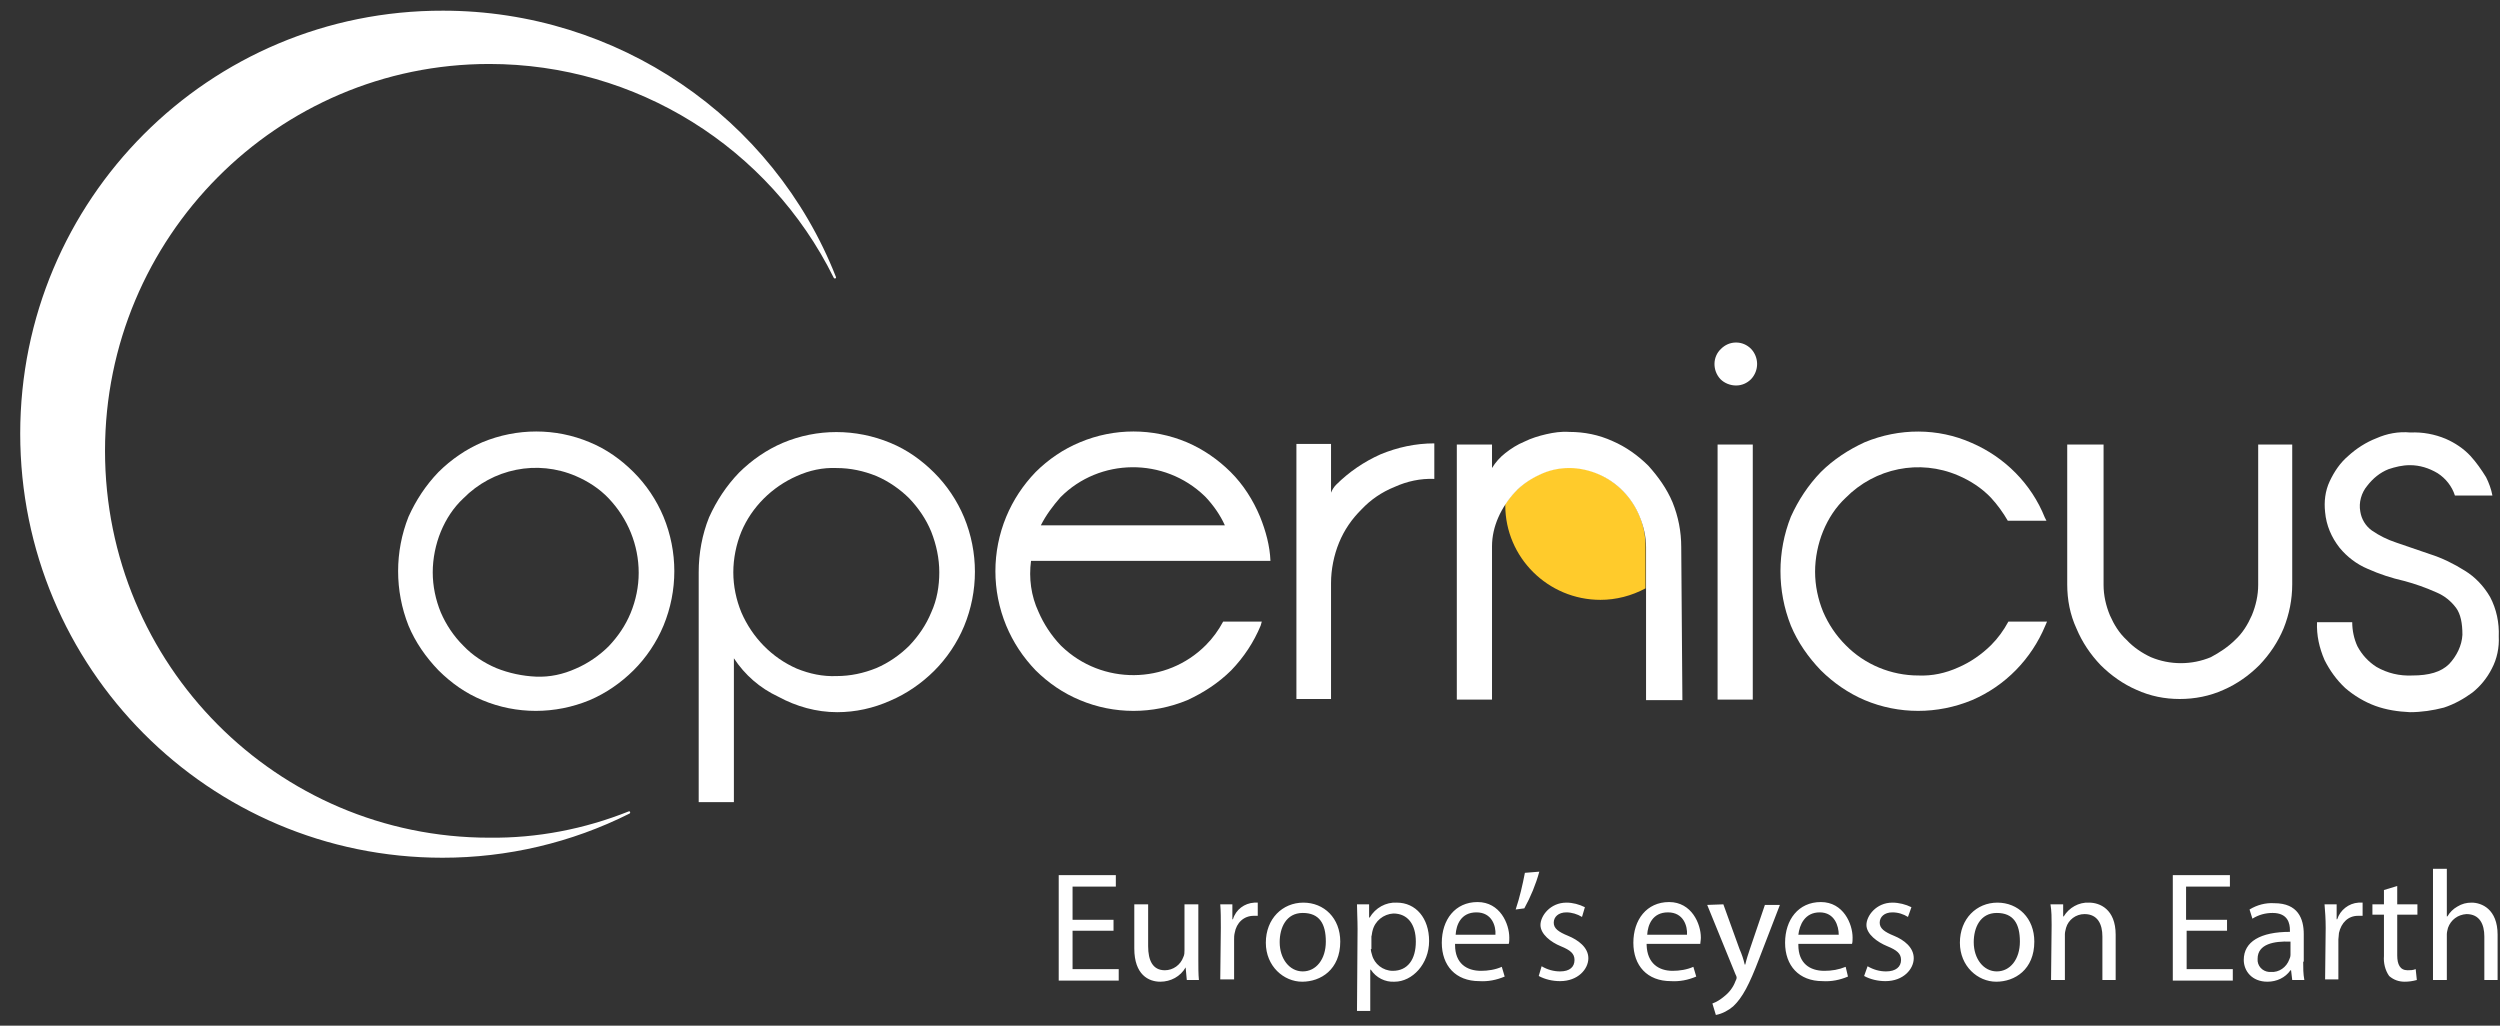 <svg width="117" height="48" viewBox="0 0 117 48" fill="none" xmlns="http://www.w3.org/2000/svg">
<rect x="0" y="0" width="117" height="48" fill="#333333" stroke="none"/>
<path d="M113.864 40.66H114.512V42.887H114.539C114.647 42.699 114.809 42.538 114.998 42.431C115.214 42.297 115.43 42.243 115.673 42.243C116.132 42.243 116.888 42.538 116.888 43.745V45.864H116.267V43.825C116.267 43.262 116.051 42.779 115.43 42.779C115.025 42.806 114.701 43.047 114.566 43.423C114.539 43.53 114.512 43.638 114.512 43.718V45.864H113.864V40.66ZM112.19 41.465V42.323H113.135V42.806H112.19V44.711C112.19 45.14 112.325 45.408 112.676 45.408C112.811 45.408 112.919 45.408 113.054 45.354L113.108 45.864C112.919 45.917 112.73 45.944 112.541 45.944C112.271 45.944 112.028 45.864 111.812 45.676C111.623 45.408 111.542 45.059 111.569 44.737V42.806H111.029V42.323H111.569V41.653L112.19 41.465ZM108.842 43.423C108.842 42.994 108.815 42.645 108.788 42.323H109.355V43.021H109.382C109.517 42.592 109.922 42.27 110.381 42.243H110.57V42.86H110.354C109.895 42.86 109.571 43.182 109.463 43.664C109.463 43.772 109.436 43.879 109.436 43.959V45.837H108.815L108.842 43.423ZM107.789 45.005C107.789 45.3 107.789 45.569 107.843 45.864H107.276L107.222 45.408H107.195C106.952 45.757 106.547 45.944 106.115 45.944C105.386 45.944 105.008 45.435 105.008 44.925C105.008 44.067 105.791 43.611 107.168 43.611V43.53C107.168 43.235 107.087 42.726 106.358 42.726C106.034 42.726 105.71 42.806 105.413 42.994L105.278 42.565C105.629 42.35 106.034 42.243 106.439 42.27C107.546 42.27 107.816 42.994 107.816 43.718V45.005H107.789ZM107.168 44.067C106.439 44.04 105.656 44.174 105.656 44.871C105.629 45.193 105.872 45.462 106.196 45.488H106.277C106.655 45.515 107.006 45.274 107.141 44.898C107.168 44.845 107.195 44.764 107.195 44.684V44.067H107.168ZM104.252 43.557H102.335V45.354H104.495V45.891H101.687V40.955H104.36V41.492H102.308V43.047H104.225V43.557H104.252ZM96.016 43.289C96.016 42.967 96.016 42.645 95.962 42.323H96.556V42.887H96.583C96.826 42.484 97.285 42.216 97.772 42.243C98.257 42.243 99.013 42.538 99.013 43.745V45.864H98.392V43.825C98.392 43.262 98.177 42.779 97.555 42.779C97.15 42.779 96.799 43.047 96.691 43.423C96.664 43.53 96.637 43.638 96.637 43.718V45.864H95.989L96.016 43.289ZM95.206 44.067C95.206 45.381 94.288 45.944 93.424 45.944C92.56 45.944 91.723 45.22 91.723 44.12C91.723 42.994 92.506 42.243 93.478 42.243C94.45 42.243 95.206 42.967 95.206 44.067ZM92.371 44.094C92.371 44.871 92.83 45.462 93.451 45.462C94.072 45.462 94.531 44.898 94.531 44.067C94.531 43.235 94.234 42.726 93.451 42.726C92.668 42.726 92.371 43.423 92.371 44.094ZM87.403 45.22C87.673 45.381 87.97 45.462 88.267 45.462C88.726 45.462 88.969 45.247 88.969 44.925C88.969 44.63 88.78 44.469 88.321 44.281C87.862 44.094 87.349 43.718 87.349 43.289C87.349 42.86 87.808 42.243 88.564 42.243C88.861 42.243 89.185 42.323 89.455 42.457L89.293 42.913C89.077 42.779 88.834 42.699 88.564 42.699C88.186 42.699 87.97 42.913 87.97 43.182C87.97 43.45 88.186 43.611 88.645 43.798C89.104 43.986 89.563 44.335 89.563 44.845C89.563 45.354 89.077 45.917 88.24 45.917C87.889 45.917 87.538 45.837 87.241 45.676L87.403 45.22ZM84.163 44.228C84.163 45.086 84.703 45.435 85.378 45.435C85.729 45.435 86.053 45.381 86.377 45.247L86.485 45.703C86.107 45.864 85.702 45.944 85.297 45.917C84.19 45.917 83.542 45.193 83.542 44.12C83.542 43.047 84.163 42.216 85.216 42.216C86.269 42.216 86.701 43.235 86.701 43.879C86.701 43.986 86.701 44.094 86.674 44.174H84.163V44.228ZM86.053 43.745C86.053 43.343 85.864 42.699 85.162 42.699C84.46 42.699 84.217 43.289 84.163 43.745H86.053ZM80.653 42.323L81.409 44.415C81.517 44.657 81.598 44.898 81.652 45.14H81.679C81.733 44.898 81.814 44.657 81.895 44.415L82.597 42.35H83.299L82.327 44.871C81.868 46.078 81.544 46.695 81.112 47.098C80.896 47.285 80.599 47.446 80.302 47.5L80.14 46.964C80.356 46.883 80.518 46.776 80.68 46.642C80.923 46.454 81.112 46.212 81.22 45.917C81.247 45.864 81.274 45.81 81.274 45.757C81.274 45.703 81.247 45.649 81.22 45.596L79.897 42.35L80.653 42.323ZM77.062 44.228C77.089 45.086 77.629 45.435 78.277 45.435C78.601 45.435 78.952 45.381 79.249 45.247L79.384 45.703C79.006 45.864 78.601 45.944 78.196 45.917C77.089 45.917 76.441 45.193 76.441 44.12C76.441 43.047 77.062 42.216 78.115 42.216C79.168 42.216 79.6 43.235 79.6 43.879C79.6 44.013 79.573 44.094 79.573 44.174H77.062V44.228ZM78.952 43.745C78.979 43.343 78.79 42.699 78.061 42.699C77.332 42.699 77.116 43.289 77.089 43.745H78.952ZM72.148 45.22C72.418 45.381 72.715 45.462 73.012 45.462C73.471 45.462 73.687 45.247 73.687 44.925C73.687 44.63 73.498 44.469 73.039 44.281C72.58 44.094 72.094 43.718 72.094 43.289C72.094 42.86 72.553 42.243 73.309 42.243C73.606 42.243 73.903 42.323 74.173 42.457L74.038 42.913C73.822 42.779 73.552 42.699 73.309 42.699C72.931 42.699 72.715 42.913 72.715 43.182C72.715 43.45 72.931 43.611 73.39 43.798C73.849 43.986 74.335 44.335 74.335 44.845C74.335 45.354 73.849 45.917 73.012 45.917C72.661 45.917 72.31 45.837 72.013 45.676L72.148 45.22ZM72.04 40.794C71.878 41.385 71.635 41.975 71.338 42.511L70.933 42.565C71.122 42.002 71.257 41.411 71.365 40.848L72.04 40.794ZM68.097 44.228C68.097 45.086 68.638 45.435 69.312 45.435C69.636 45.435 69.987 45.381 70.284 45.247L70.419 45.703C70.041 45.864 69.636 45.944 69.231 45.917C68.124 45.917 67.476 45.193 67.476 44.12C67.476 43.047 68.097 42.216 69.15 42.216C70.204 42.216 70.635 43.235 70.635 43.879C70.635 43.986 70.636 44.094 70.609 44.174H68.097V44.228ZM69.987 43.745C70.014 43.343 69.826 42.699 69.097 42.699C68.368 42.699 68.151 43.289 68.124 43.745H69.987ZM63.534 43.477C63.534 43.021 63.507 42.645 63.507 42.323H64.074V42.94H64.101C64.371 42.484 64.857 42.216 65.37 42.243C66.261 42.243 66.882 42.967 66.882 44.04C66.882 45.113 66.099 45.944 65.262 45.944C64.83 45.971 64.398 45.757 64.155 45.381H64.128V47.312H63.507L63.534 43.477ZM64.155 44.415C64.155 44.496 64.182 44.603 64.209 44.684C64.317 45.113 64.722 45.435 65.181 45.435C65.883 45.435 66.261 44.898 66.261 44.067C66.261 43.262 65.883 42.752 65.208 42.752C64.749 42.779 64.344 43.101 64.236 43.557C64.209 43.638 64.209 43.745 64.182 43.825V44.415H64.155ZM62.724 44.067C62.724 45.381 61.806 45.944 60.942 45.944C60.078 45.944 59.241 45.22 59.241 44.12C59.241 42.994 60.024 42.243 60.996 42.243C61.968 42.243 62.724 42.967 62.724 44.067ZM59.889 44.094C59.889 44.871 60.348 45.462 60.969 45.462C61.59 45.462 62.049 44.898 62.049 44.067C62.049 43.235 61.752 42.726 60.969 42.726C60.186 42.726 59.889 43.423 59.889 44.094ZM57.135 43.423C57.135 42.994 57.135 42.645 57.108 42.323H57.675V43.021H57.702C57.837 42.565 58.242 42.27 58.701 42.243H58.863V42.86H58.674C58.215 42.86 57.864 43.182 57.783 43.664C57.756 43.772 57.756 43.879 57.756 43.959V45.837H57.108L57.135 43.423ZM56.082 44.898C56.082 45.274 56.082 45.596 56.109 45.864H55.542L55.488 45.274C55.245 45.703 54.786 45.944 54.3 45.944C53.76 45.944 53.085 45.622 53.085 44.389V42.323H53.733V44.281C53.733 44.952 53.949 45.408 54.516 45.408C54.894 45.408 55.245 45.166 55.38 44.791C55.434 44.684 55.434 44.576 55.434 44.469V42.323H56.082V44.898ZM52.113 43.557H50.196V45.354H52.356V45.891H49.548V40.955H52.221V41.492H50.196V43.047H52.113V43.557Z" fill="white"/>
<path d="M111.218 20.509C110.732 20.697 110.273 20.992 109.895 21.34C109.517 21.662 109.247 22.065 109.031 22.521C108.815 22.977 108.761 23.486 108.815 23.969C108.869 24.586 109.112 25.149 109.49 25.632C109.841 26.061 110.3 26.41 110.813 26.624C111.353 26.866 111.92 27.053 112.514 27.188C113.027 27.322 113.54 27.509 114.026 27.724C114.404 27.885 114.701 28.126 114.944 28.448C115.16 28.743 115.241 29.172 115.241 29.709C115.214 30.218 114.971 30.701 114.62 31.077C114.242 31.452 113.675 31.613 112.892 31.613C112.298 31.64 111.731 31.506 111.218 31.211C110.84 30.969 110.543 30.648 110.327 30.245C110.165 29.896 110.084 29.494 110.084 29.119H108.437C108.41 29.736 108.545 30.326 108.788 30.889C109.031 31.372 109.355 31.828 109.76 32.203C110.165 32.552 110.651 32.847 111.164 33.035C111.677 33.222 112.217 33.303 112.784 33.33C113.324 33.33 113.864 33.249 114.377 33.115C114.863 32.954 115.295 32.713 115.7 32.418C116.078 32.123 116.402 31.72 116.618 31.291C116.861 30.835 116.969 30.299 116.942 29.789C116.969 29.145 116.834 28.502 116.537 27.939C116.24 27.429 115.835 27 115.349 26.705C114.836 26.383 114.296 26.115 113.702 25.927L112.136 25.39C111.731 25.256 111.353 25.069 111.002 24.827C110.705 24.613 110.516 24.291 110.462 23.942C110.381 23.513 110.516 23.057 110.786 22.735C111.056 22.387 111.38 22.118 111.785 21.957C112.109 21.85 112.433 21.77 112.784 21.77C113.243 21.77 113.675 21.904 114.08 22.145C114.458 22.387 114.755 22.762 114.89 23.191H116.645C116.591 22.896 116.483 22.601 116.348 22.333C116.132 21.984 115.889 21.635 115.619 21.34C115.295 20.992 114.89 20.724 114.458 20.536C113.945 20.321 113.378 20.214 112.811 20.241C112.244 20.187 111.704 20.294 111.218 20.509Z" fill="white"/>
<path d="M105.683 20.804V27.375C105.683 27.858 105.575 28.341 105.386 28.797C105.197 29.226 104.954 29.628 104.603 29.95C104.279 30.272 103.874 30.54 103.469 30.755C102.578 31.13 101.552 31.13 100.661 30.755C100.256 30.567 99.851 30.299 99.527 29.95C99.176 29.628 98.933 29.226 98.744 28.797C98.555 28.341 98.447 27.858 98.447 27.375V20.804H96.746V27.348C96.746 28.073 96.881 28.77 97.178 29.414C97.448 30.057 97.826 30.621 98.312 31.13C98.798 31.613 99.365 32.015 99.986 32.284C100.634 32.579 101.309 32.713 102.011 32.713C102.713 32.713 103.415 32.579 104.063 32.284C104.684 32.015 105.251 31.613 105.737 31.13C106.223 30.621 106.601 30.057 106.871 29.414C107.141 28.743 107.276 28.046 107.276 27.348V20.804H105.683Z" fill="white"/>
<path d="M87.268 20.697C86.512 21.045 85.81 21.501 85.216 22.091C84.622 22.708 84.163 23.406 83.812 24.183C83.164 25.82 83.164 27.643 83.812 29.279C84.136 30.057 84.622 30.755 85.216 31.372C85.81 31.962 86.512 32.444 87.268 32.766C88.861 33.437 90.67 33.437 92.29 32.766C93.856 32.096 95.072 30.835 95.72 29.279L95.801 29.092H93.992C93.775 29.494 93.505 29.87 93.181 30.192C92.749 30.621 92.21 30.996 91.642 31.238C91.048 31.506 90.427 31.64 89.779 31.613C88.51 31.613 87.268 31.103 86.377 30.192C85.918 29.735 85.567 29.199 85.324 28.636C85.081 28.046 84.946 27.402 84.946 26.758C84.946 26.115 85.081 25.444 85.324 24.854C85.567 24.264 85.918 23.727 86.377 23.298C87.754 21.904 89.833 21.474 91.642 22.252C92.21 22.494 92.749 22.842 93.181 23.298C93.478 23.62 93.749 23.996 93.965 24.371H95.774L95.693 24.21C95.072 22.655 93.829 21.394 92.263 20.723C90.697 20.026 88.888 20.026 87.268 20.697Z" fill="white"/>
<path d="M80.383 32.74H82.03V20.804H80.383V32.74ZM80.545 16.325C80.14 16.7 80.14 17.344 80.518 17.746C80.707 17.934 80.977 18.041 81.247 18.041C81.517 18.041 81.76 17.934 81.949 17.746C82.327 17.344 82.327 16.727 81.949 16.325C81.76 16.137 81.517 16.03 81.247 16.03C80.977 16.03 80.734 16.137 80.545 16.325Z" fill="white"/>
<path d="M76.738 24.157C76.387 23.272 75.685 22.574 74.821 22.172C74.389 21.984 73.93 21.877 73.444 21.877C72.958 21.877 72.472 21.984 72.04 22.199C71.608 22.387 71.23 22.682 70.906 23.003C70.744 23.191 70.582 23.379 70.447 23.567V23.647C70.447 26.088 72.445 28.073 74.902 28.073C75.631 28.073 76.36 27.885 77.008 27.536V25.525C77.008 25.096 76.927 24.613 76.738 24.157Z" fill="#FFCB2B"/>
<path d="M72.364 20.321C72.013 20.402 71.662 20.509 71.338 20.67C71.014 20.804 70.717 20.992 70.447 21.206C70.204 21.394 69.988 21.636 69.826 21.904V20.804H68.179V32.74H69.826V25.578C69.826 25.096 69.934 24.64 70.123 24.21C70.312 23.781 70.582 23.379 70.906 23.03C71.23 22.682 71.635 22.413 72.04 22.226C72.472 22.011 72.958 21.904 73.444 21.904C73.903 21.904 74.389 22.011 74.821 22.199C75.685 22.574 76.387 23.299 76.738 24.184C76.927 24.64 77.035 25.122 77.035 25.605V32.767H78.736L78.682 25.605C78.682 24.881 78.547 24.184 78.277 23.513C78.007 22.869 77.602 22.306 77.143 21.797C76.657 21.314 76.09 20.911 75.469 20.643C74.821 20.348 74.146 20.214 73.444 20.214C73.066 20.187 72.715 20.241 72.364 20.321Z" fill="white"/>
<path d="M64.615 21.26C63.831 21.609 63.129 22.092 62.535 22.682C62.427 22.789 62.346 22.923 62.292 23.057V20.777H60.672V32.713H62.292V27.295C62.292 26.651 62.427 25.981 62.67 25.391C62.913 24.8 63.264 24.291 63.724 23.835C64.156 23.379 64.668 23.03 65.263 22.789C65.856 22.521 66.478 22.387 67.126 22.413V20.75C66.234 20.75 65.397 20.938 64.615 21.26Z" fill="white"/>
<path d="M49.629 23.272C51.465 21.421 54.489 21.394 56.379 23.218L56.433 23.272C56.784 23.647 57.108 24.103 57.324 24.586H48.711C48.954 24.103 49.278 23.674 49.629 23.272ZM50.547 20.697C49.764 21.019 49.062 21.501 48.468 22.091C47.874 22.708 47.415 23.406 47.091 24.184C46.416 25.82 46.416 27.643 47.091 29.28C47.415 30.058 47.874 30.755 48.468 31.372C49.062 31.962 49.764 32.445 50.547 32.767C52.14 33.437 53.949 33.437 55.569 32.767C56.325 32.418 57.027 31.962 57.621 31.372C58.215 30.755 58.674 30.058 58.998 29.28L59.052 29.092H57.243C57.027 29.494 56.757 29.87 56.433 30.192C54.597 32.042 51.573 32.069 49.683 30.245L49.629 30.192C49.197 29.736 48.846 29.199 48.603 28.636C48.252 27.885 48.144 27.053 48.252 26.249H59.457C59.43 25.552 59.241 24.854 58.971 24.184C58.647 23.406 58.188 22.682 57.594 22.091C57 21.501 56.298 21.019 55.542 20.697C53.949 20.026 52.14 20.026 50.547 20.697Z" fill="white"/>
<path d="M37.289 31.291C36.128 30.782 35.21 29.843 34.697 28.663C34.454 28.073 34.319 27.429 34.319 26.785C34.319 26.142 34.454 25.471 34.697 24.881C35.183 23.728 36.128 22.789 37.289 22.279C37.883 22.011 38.504 21.877 39.152 21.904C39.8 21.904 40.422 22.038 41.016 22.279C41.583 22.521 42.123 22.896 42.554 23.325C42.987 23.781 43.338 24.291 43.581 24.881C43.824 25.498 43.959 26.142 43.959 26.785C43.959 27.429 43.851 28.073 43.581 28.663C43.338 29.253 42.987 29.762 42.554 30.218C42.123 30.648 41.583 31.023 41.016 31.265C40.422 31.506 39.8 31.64 39.152 31.64C38.504 31.667 37.883 31.533 37.289 31.291ZM36.641 20.724C35.885 21.046 35.183 21.528 34.589 22.118C33.995 22.735 33.536 23.433 33.185 24.21C32.861 25.015 32.699 25.9 32.699 26.785V37.541H34.346V30.808C34.859 31.586 35.561 32.203 36.425 32.606C37.262 33.062 38.207 33.33 39.179 33.33C40.044 33.33 40.88 33.142 41.663 32.793C42.419 32.471 43.122 31.989 43.716 31.399C44.31 30.808 44.796 30.084 45.12 29.306C45.795 27.67 45.795 25.846 45.12 24.21C44.796 23.433 44.31 22.708 43.716 22.118C43.122 21.528 42.447 21.046 41.663 20.724C40.044 20.053 38.234 20.053 36.641 20.724Z" fill="white"/>
<path d="M23.222 31.265C22.655 31.023 22.115 30.674 21.683 30.218C21.224 29.762 20.873 29.226 20.63 28.663C20.387 28.073 20.252 27.429 20.252 26.785C20.252 26.142 20.387 25.471 20.63 24.881C20.873 24.291 21.224 23.754 21.683 23.325C23.06 21.931 25.139 21.501 26.948 22.279C27.515 22.521 28.055 22.869 28.487 23.325C29.378 24.264 29.891 25.498 29.891 26.812C29.891 27.456 29.756 28.099 29.513 28.69C29.27 29.28 28.919 29.789 28.487 30.245C28.055 30.674 27.515 31.05 26.948 31.291C26.354 31.559 25.733 31.694 25.085 31.667C24.464 31.64 23.816 31.506 23.222 31.265ZM22.574 20.697C21.818 21.019 21.116 21.501 20.522 22.091C19.928 22.708 19.469 23.406 19.118 24.184C18.47 25.82 18.47 27.643 19.118 29.28C19.442 30.058 19.928 30.755 20.522 31.372C21.116 31.962 21.791 32.445 22.574 32.767C24.167 33.437 25.976 33.437 27.596 32.767C28.352 32.445 29.054 31.962 29.648 31.372C30.242 30.782 30.728 30.058 31.052 29.28C31.727 27.643 31.727 25.82 31.052 24.184C30.728 23.406 30.242 22.682 29.648 22.091C29.054 21.501 28.379 21.019 27.596 20.697C26.003 20.026 24.194 20.026 22.574 20.697Z" fill="white"/>
<path d="M0.946 20.294C0.946 31.264 9.776 40.142 20.711 40.142C23.735 40.142 26.732 39.445 29.459 38.077C29.459 38.077 29.513 38.05 29.486 37.997C29.486 37.97 29.459 37.97 29.432 37.97C27.353 38.801 25.139 39.23 22.898 39.204C12.962 39.204 4.915 31.104 4.915 21.099C4.915 11.095 12.989 2.994 22.898 2.994C29.756 2.994 35.993 6.884 39.018 12.999C39.018 12.999 39.045 13.053 39.099 13.026C39.126 13.026 39.126 12.999 39.126 12.972C36.182 5.462 28.865 0.5 20.738 0.5C9.776 0.473 0.946 9.351 0.946 20.294Z" fill="white"/>
</svg>
